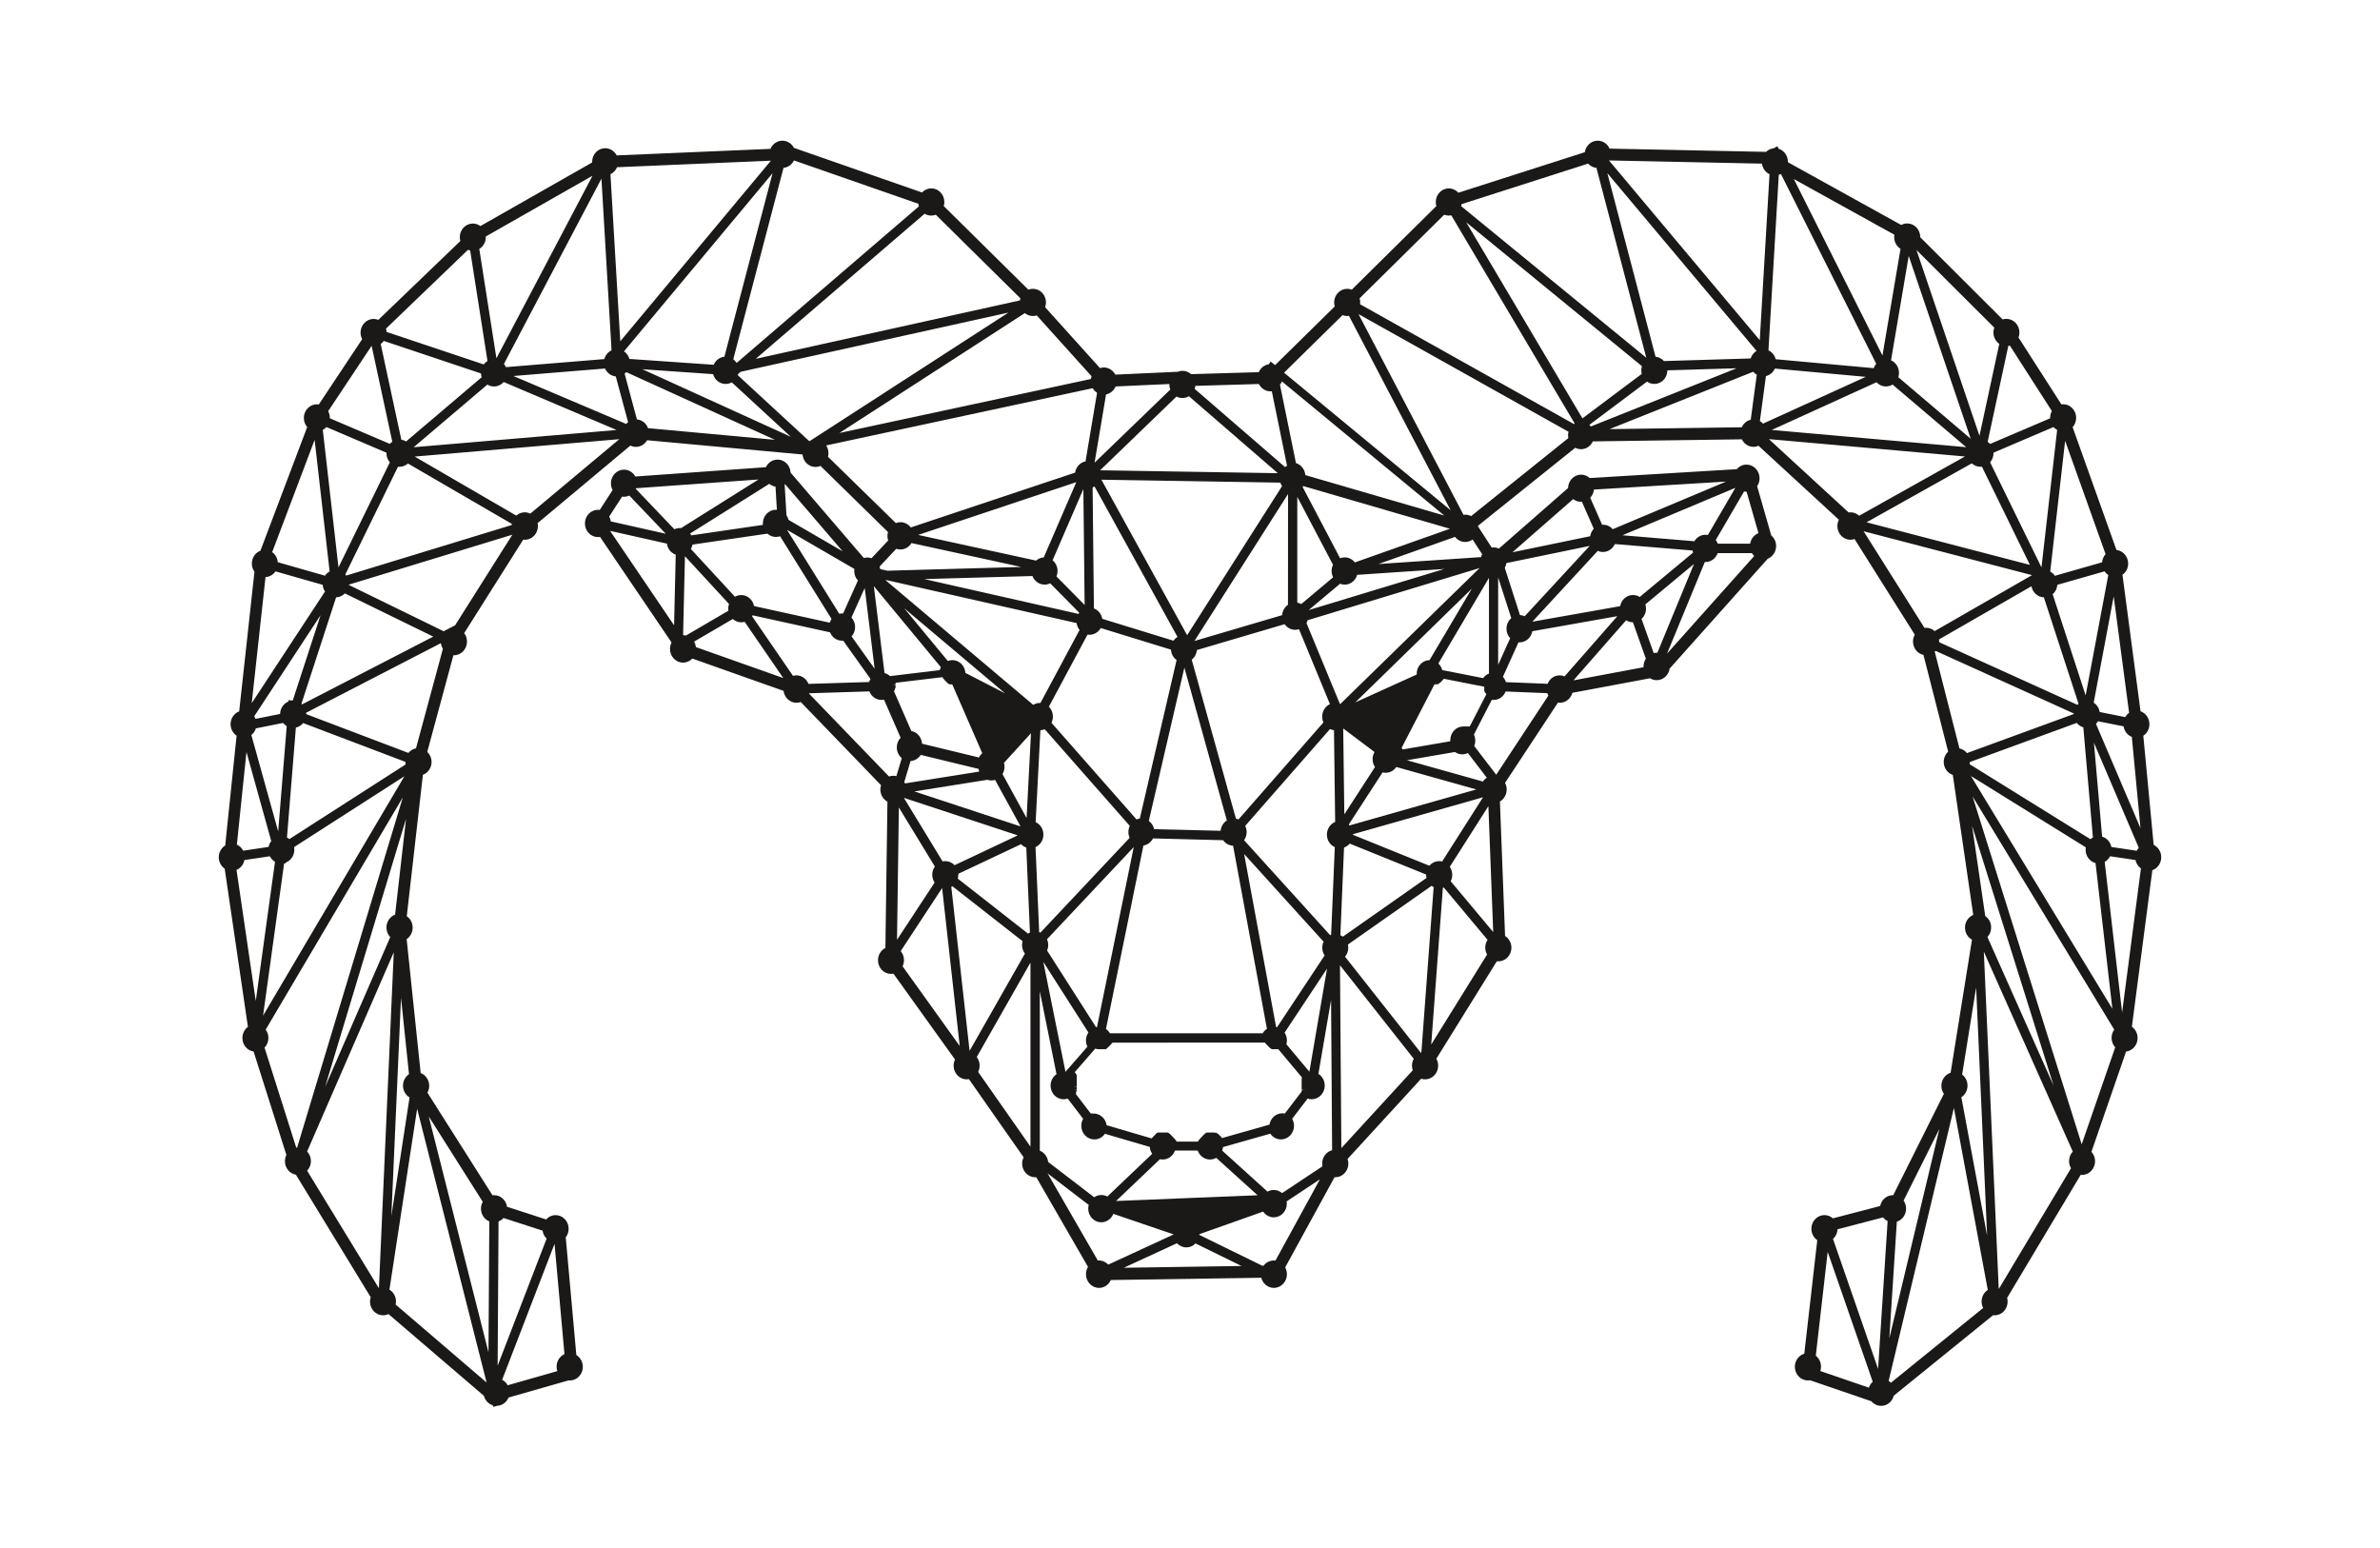 <?xml version="1.0" encoding="iso-8859-1"?>
<!-- Generator: Adobe Illustrator 28.5.0, SVG Export Plug-In . SVG Version: 9.03 Build 54727)  -->
<svg version="1.1" id="svg5" xmlns:svg="http://www.w3.org/2000/svg"
	 xmlns="http://www.w3.org/2000/svg" xmlns:xlink="http://www.w3.org/1999/xlink" x="0px" y="0px" viewBox="0 0 935.435 608.23"
	 style="enable-background:new 0 0 935.435 608.23;" xml:space="preserve">
<path style="fill:#1B1918;" d="M846.483,332.064l-4.075-42.884c1.468-0.967,2.402-2.681,2.402-4.542c0-2.35-1.443-4.37-3.495-5.086
	l-7.101-53.632c1.384-0.985,2.237-2.629,2.237-4.431c0-2.768-2.015-5.052-4.592-5.332l-17.232-48.256
	c0.881-0.985,1.386-2.294,1.386-3.665c0-2.957-2.299-5.362-5.126-5.362c-0.227,0-0.454,0.016-0.678,0.047l-16.851-26.254
	c0.239-0.626,0.362-1.298,0.362-1.983c0-2.956-2.299-5.361-5.126-5.361c-0.5,0-0.998,0.076-1.472,0.223l-32.383-32.302
	c0-0.02,0-0.041,0-0.06c0-2.957-2.299-5.362-5.126-5.362c-0.837,0-1.64,0.206-2.364,0.601l-44.528-24.662c0-0.061,0-0.121,0-0.179
	c0-2.378-1.528-4.465-3.654-5.135l-0.496-0.979l-1.434,0.81c-1.13,0.112-2.183,0.608-3.008,1.414l-61.506-1.28
	c-0.82-1.879-2.613-3.118-4.661-3.118c-2.557,0-4.681,1.968-5.065,4.53l-49.705,15.925c-0.96-1.073-2.32-1.707-3.751-1.707
	c-2.827,0-5.126,2.405-5.126,5.361c0,0.537,0.078,1.073,0.231,1.588L531.3,113.845c-0.569-0.222-1.175-0.338-1.797-0.338
	c-2.827,0-5.126,2.405-5.126,5.361c0,0.535,0.076,1.067,0.225,1.576l-23.387,23.007c-0.086-0.033-0.172-0.064-0.259-0.093
	l-1.508-1.254l-0.769,1.064c-1.727,0.266-3.22,1.452-3.937,3.102l-26.594,0.782c-0.927-0.837-2.118-1.307-3.354-1.307
	c-0.655,0-1.29,0.126-1.882,0.369l-24.555,1.123c-0.883-1.698-2.613-2.813-4.509-2.813c-0.514,0-1.023,0.081-1.51,0.239
	l-21.555-23.917c0.213-0.599,0.324-1.233,0.324-1.877c0-2.956-2.3-5.361-5.127-5.361c-0.62,0-1.227,0.115-1.795,0.338
	l-33.248-32.855c0.152-0.512,0.23-1.049,0.23-1.591c0-2.956-2.3-5.361-5.126-5.361c-1.404,0-2.713,0.587-3.666,1.611l-50.338-17.539
	c-0.885-1.71-2.625-2.818-4.513-2.818c-2.063,0-3.9,1.303-4.701,3.218l-60.446,2.567c-0.88-1.706-2.613-2.826-4.516-2.826
	c-2.827,0-5.127,2.405-5.127,5.362c0,0.08,0.002,0.16,0.006,0.241l-43.918,24.994c-0.862-0.641-1.902-0.995-2.973-0.995
	c-2.827,0-5.127,2.406-5.127,5.362c0,0.52,0.07,1.028,0.209,1.519L148.7,125.714c-0.589-0.24-1.218-0.364-1.862-0.364
	c-2.827,0-5.127,2.405-5.127,5.362c0,0.909,0.223,1.803,0.641,2.593l-17.043,25.649c-0.25-0.039-0.505-0.059-0.763-0.059
	c-2.827,0-5.127,2.406-5.127,5.362c0,1.331,0.481,2.613,1.32,3.59l-18.381,48.599c-1.993,0.758-3.373,2.762-3.373,5.038
	c0,1.176,0.362,2.3,1.03,3.225l-6.008,54.882c-1.986,0.754-3.382,2.755-3.382,5.041c0,1.839,0.918,3.541,2.364,4.515L88.518,332.3
	c-1.544,0.951-2.535,2.714-2.535,4.626c0,1.827,0.896,3.519,2.331,4.497l9.13,62.16c-1.346,0.99-2.174,2.617-2.174,4.385
	c0,2.7,1.918,4.941,4.404,5.309l12.886,40.65c-0.376,0.761-0.573,1.601-0.573,2.463c0,2.672,1.873,4.894,4.314,5.298l29.402,48.152
	c-0.184,0.56-0.28,1.151-0.28,1.744c0,2.956,2.3,5.36,5.126,5.36c0.747,0,1.467-0.164,2.131-0.482l37.511,32.132
	c0.468,1.794,1.779,3.186,3.467,3.711l0.26,0.632l1.44-0.412c1.999-0.082,3.748-1.366,4.515-3.257l23.574-6.728
	c0.195,0.026,0.366,0.026,0.499,0.026c2.827,0,5.127-2.405,5.127-5.36c0-1.921-0.996-3.685-2.55-4.634l-4.165-46.257
	c0.741-0.95,1.143-2.127,1.143-3.376c0-2.957-2.3-5.361-5.127-5.361c-1.423,0-2.777,0.629-3.738,1.693l-15.35-4.979
	c-0.376-2.571-2.505-4.548-5.067-4.548c-0.22,0-0.436,0.014-0.65,0.041l-25.571-40.334c0.453-0.814,0.695-1.742,0.695-2.696
	c0-2.273-1.385-4.271-3.358-5.032l-5.504-52.617c1.443-0.974,2.359-2.675,2.359-4.513c0-1.85-0.882-3.516-2.315-4.489l6.342-55.583
	c1.999-0.747,3.404-2.751,3.404-5.049c0-1.52-0.628-2.964-1.685-3.972l10.266-37.969c0.074,0.003,0.149,0.005,0.224,0.005
	c2.826,0,5.126-2.406,5.126-5.363c0-1.232-0.395-2.397-1.109-3.335l23.206-36.733c0.213,0.028,0.428,0.042,0.643,0.042
	c2.826,0,5.126-2.407,5.126-5.365c0-0.392-0.041-0.781-0.123-1.163l36.462-30.492c0.678,0.336,1.42,0.511,2.189,0.511
	c1.831,0,3.491-1.015,4.401-2.61l61.086,5.608c0.226,2.739,2.43,4.896,5.106,4.896c0.676,0,1.335-0.137,1.95-0.402l26.531,25.98
	c-0.146,0.506-0.222,1.033-0.222,1.559c0,0.607,0.098,1.206,0.286,1.77l-6.547,6.953c-0.517-0.179-1.064-0.272-1.617-0.272
	c-0.472,0-0.939,0.068-1.389,0.2l-28.793-33.562c-0.12-2.845-2.372-5.122-5.122-5.122c-1.971,0-3.746,1.188-4.596,2.984
	l-51.326,3.662c-0.897-1.65-2.579-2.699-4.452-2.699c-2.826,0-5.126,2.406-5.126,5.362c0,0.936,0.234,1.85,0.67,2.652l-5.064,7.824
	c-0.232-0.033-0.464-0.051-0.698-0.051c-2.826,0-5.126,2.406-5.126,5.362c0,2.956,2.3,5.361,5.126,5.361
	c0.27,0,0.54-0.023,0.811-0.07l28.119,41.489c-0.402,0.778-0.617,1.656-0.617,2.551c0,2.956,2.3,5.361,5.126,5.361
	c1.394,0,2.697-0.581,3.649-1.592l35.86,12.698c0.322,2.635,2.479,4.679,5.086,4.679c0.573,0,1.14-0.101,1.678-0.297l31.546,32.694
	c-0.175,0.549-0.265,1.127-0.265,1.707c0,2.034,1.102,3.864,2.777,4.767L348,372.572c-1.755,0.874-2.911,2.732-2.911,4.837
	c0,2.957,2.299,5.361,5.126,5.361c0.32,0,0.637-0.03,0.946-0.091l24.204,33.745c-0.364,0.745-0.554,1.571-0.554,2.43
	c0,2.956,2.3,5.36,5.127,5.36c0.301,0,0.598-0.026,0.889-0.079l21.502,30.721c-0.378,0.761-0.581,1.612-0.581,2.477
	c0,2.957,2.3,5.362,5.127,5.362c0.143,0,0.285-0.006,0.427-0.018l20.332,35.247c-0.525,0.856-0.807,1.853-0.807,2.887
	c0,2.958,2.3,5.364,5.127,5.364c2.032,0,3.819-1.229,4.647-3.092l59.133-0.89c0.584,2.289,2.586,3.982,4.954,3.982
	c2.826,0,5.125-2.407,5.125-5.364c0-0.945-0.24-1.87-0.686-2.68l19.398-35.445c0.101,0.008,0.205,0.011,0.311,0.011
	c2.826,0,5.125-2.405,5.125-5.361c0-0.627-0.105-1.249-0.31-1.836l28.927-31.537c0.501,0.166,1.025,0.252,1.553,0.252
	c2.826,0,5.125-2.405,5.125-5.361c0-0.972-0.251-1.916-0.72-2.741l23.788-38.313c0.198,0.024,0.398,0.035,0.6,0.035
	c2.827,0,5.127-2.405,5.127-5.36c0-1.899-0.975-3.648-2.497-4.603l-2.023-52.858c1.608-0.928,2.662-2.73,2.662-4.7
	c0-0.918-0.226-1.819-0.651-2.614l20.789-31.547c0.244,0.037,0.492,0.056,0.742,0.056c2.321,0,4.32-1.649,4.934-3.909l30.53-5.724
	c0.788,0.494,1.682,0.751,2.62,0.751c2.541,0,4.679-1.952,5.065-4.53l38.553-43.18c1.966-0.783,3.306-2.786,3.306-5.012
	c0-1.634-0.703-3.158-1.905-4.172l-5.555-19.343c0.622-0.904,0.959-1.989,0.959-3.127c0-2.956-2.299-5.361-5.126-5.361
	c-1.477,0-2.863,0.661-3.83,1.796l-57.804,3.484c-0.929-0.854-2.128-1.334-3.385-1.334c-2.794,0-5.071,2.35-5.123,5.26
	l-27.191,23.811c-0.65-0.303-1.355-0.459-2.082-0.459c-0.246,0-0.489,0.017-0.726,0.052l-5.345-8.258
	c-0.014-0.106-0.031-0.21-0.051-0.313l38.206-30.654c0.705,0.365,1.487,0.559,2.279,0.559c2.02,0,3.804-1.218,4.635-3.066
	l58.585-0.817c0.855,1.785,2.617,2.96,4.585,2.96c0.683,0,1.348-0.14,1.968-0.411l31.58,29.051
	c-0.386,0.764-0.591,1.621-0.591,2.503c0,2.958,2.299,5.364,5.126,5.364c0.555,0,1.099-0.094,1.617-0.273l23.68,37.587
	c-0.457,0.815-0.701,1.749-0.701,2.71c0,2.578,1.747,4.737,4.112,5.249l9.708,38.027c-1.092,1.007-1.74,2.473-1.74,4.025
	c0,2.391,1.472,4.421,3.564,5.111l8.031,55.022c-1.915,0.788-3.237,2.731-3.237,4.989c0,2.034,1.082,3.84,2.742,4.75l-8.394,52.283
	c-2.107,0.675-3.636,2.744-3.636,5.129c0,1.142,0.351,2.249,0.985,3.161l-19.895,39.831c-0.037-0.002-0.075-0.002-0.114-0.002
	c-2.474,0-4.544,1.831-5.022,4.259l-18.588,4.855c-0.921-0.822-2.094-1.281-3.326-1.281c-2.826,0-5.125,2.405-5.125,5.361
	c0,1.849,0.881,3.515,2.313,4.488l-5.107,44.625c-2.153,0.643-3.71,2.713-3.71,5.154c0,2.957,2.299,5.361,5.126,5.361
	c0.29,0,0.577-0.025,0.856-0.075l24.101,8.258c0.966,1.137,2.369,1.804,3.837,1.804c2.366,0,4.372-1.648,4.956-3.991l39.035-31.635
	c0.186,0.025,0.385,0.043,0.593,0.043c2.827,0,5.126-2.405,5.126-5.36c0-0.518-0.066-1.02-0.199-1.498l28.93-48.36
	c0.17,0.018,0.341,0.026,0.513,0.026c2.827,0,5.126-2.407,5.126-5.364c0-1.394-0.518-2.719-1.422-3.708l13.606-39.397
	c2.549-0.307,4.534-2.579,4.534-5.326c0-1.805-0.855-3.451-2.246-4.436l8.044-61.523c2.049-0.718,3.49-2.737,3.49-5.082
	C849.457,334.803,848.273,332.923,846.483,332.064z M734.551,545.393l-19.094-6.543c0.18-0.554,0.274-1.137,0.274-1.725
	c0-1.721-0.766-3.291-2.049-4.291l4.673-40.816l17.702,51.029C735.364,543.671,734.846,544.477,734.551,545.393z M738.165,538.018
	l-17.721-51.083c1.058-0.945,1.709-2.309,1.782-3.793l17.884-4.672c0.491,0.616,1.104,1.105,1.799,1.437L738.165,538.018z
	 M213.25,483.679c0.178,1.206,0.743,2.311,1.593,3.132l-19.253,49.954l0.357-56.706c0.738-0.289,1.409-0.755,1.951-1.357
	L213.25,483.679z M218.765,537.136c0,0.599,0.096,1.19,0.281,1.748l-19.502,5.566c-0.508-0.929-1.27-1.673-2.184-2.14l20.595-53.439
	l3.902,43.339C220.01,533.035,218.765,534.94,218.765,537.136z M192.318,480.037l-0.324,51.456l-23.481-92.698l21.224,33.543
	c-0.453,0.815-0.696,1.743-0.696,2.697C189.041,477.284,190.387,479.254,192.318,480.037z M592.109,247.109
	c0,1.412,0.525,2.741,1.443,3.73l-4.715,10.444v-34.354l5.153,16.027C592.808,243.959,592.109,245.466,592.109,247.109z
	 M649.972,256.681l-4.784-13.426c1.103-1.005,1.756-2.471,1.756-4.041c0-0.57-0.086-1.132-0.251-1.666l19.112-15.889l-14.4,34.899
	c-0.099-0.006-0.199-0.01-0.297-0.01C650.723,256.547,650.343,256.592,649.972,256.681z M645.991,262.235l-27.558,5.167
	l20.703-23.615c0.791,0.508,1.711,0.787,2.661,0.791l5.091,14.29c-0.588,0.889-0.905,1.944-0.905,3.045
	C645.982,262.02,645.985,262.128,645.991,262.235z M608.277,268.755l-16.383-0.66c-0.239-0.782-0.646-1.491-1.194-2.08l6.121-13.56
	c0.136,0.01,0.272,0.016,0.411,0.016c2.506,0,4.598-1.891,5.04-4.38l33.41-5.914l-20.734,23.647
	c-0.606-0.257-1.256-0.389-1.928-0.389C610.892,265.434,609.048,266.775,608.277,268.755z M636.784,238.235l-34.519,6.113
	l25.724-27.845c0.641,0.293,1.333,0.445,2.049,0.445c2.029,0,3.836-1.258,4.658-3.122l30.548,2.544
	c0.042,0.283,0.105,0.56,0.189,0.831l-20.957,17.424c-0.79-0.501-1.699-0.77-2.652-0.77
	C639.317,233.855,637.226,235.746,636.784,238.235z M592.071,221.312l32.74-6.758l-25.535,27.639
	c-0.583-0.267-1.212-0.418-1.86-0.442l-5.976-18.586C591.757,222.594,591.971,221.964,592.071,221.312z M670.065,220.891
	c0.08,0.004,0.159,0.007,0.239,0.007c2.185,0,4.086-1.445,4.813-3.513h13.437c0.253,0.423,0.561,0.809,0.914,1.142l-34.259,38.37
	L670.065,220.891z M687.876,213.689h-12.727c-0.183-0.525-0.446-1.017-0.777-1.459l11.106-19.054
	c0.313,0.062,0.633,0.094,0.957,0.094c0.016,0,0.031,0,0.048,0l4.669,16.259C689.455,210.196,688.176,211.784,687.876,213.689z
	 M671.26,210.268c-0.313-0.062-0.631-0.094-0.954-0.094c-1.799,0-3.446,0.992-4.366,2.551l-28.242-2.352l44.365-18.641
	L671.26,210.268z M678.387,189.282l-44.527,18.71c-0.96-1.112-2.334-1.769-3.807-1.769c-0.12,0-0.241,0.005-0.361,0.013
	l-4.661-10.61c0.817-0.862,1.333-1.992,1.452-3.215L678.387,189.282z M624.999,210.749l-30.55,6.305l23.868-20.9
	c0.875,0.69,1.943,1.068,3.078,1.068c0.12,0,0.241-0.005,0.361-0.013l4.66,10.611C625.661,208.614,625.166,209.635,624.999,210.749z
	 M591.772,271.778l16.385,0.661c0.103,0.334,0.238,0.657,0.402,0.963l-20.481,31.081l-8.642-11.266c0.269-0.659,0.41-1.371,0.41-2.1
	c0-0.853-0.186-1.673-0.545-2.413l7.041-13.65c0.225,0.031,0.455,0.048,0.687,0.048C589.159,275.1,591.003,273.76,591.772,271.778z
	 M584.482,375.164l-21.953,35.355l4.575-61.562c0.127-0.038,0.252-0.082,0.375-0.131l17.192,20.547
	c-0.586,0.886-0.909,1.948-0.909,3.05C583.761,373.395,584.012,374.339,584.482,375.164z M555.279,420.631l-28.075,30.61
	l-0.538-71.859l28.988,36.737c-0.447,0.808-0.685,1.728-0.685,2.678C554.969,419.422,555.074,420.043,555.279,420.631z
	 M383.901,415.446l21.115-37.124v72.344l-20.573-29.391c0.378-0.761,0.581-1.613,0.581-2.478
	C385.023,417.561,384.623,416.387,383.901,415.446z M354.017,373.802l16.273-24.77l6.92,62.065l-22.463-31.317
	c0.364-0.745,0.554-1.571,0.554-2.429C355.301,376.028,354.835,374.77,354.017,373.802z M367.335,346.874l-14.768,22.475
	l0.72-51.997l14.15,23.231c-0.661,0.92-1.027,2.047-1.027,3.221C366.411,344.909,366.739,345.981,367.335,346.874z M273.513,254.324
	c-0.093-0.768-0.339-1.494-0.723-2.14l15.224-8.895c0.92,0.822,2.102,1.291,3.335,1.291c0.45,0,0.9-0.064,1.338-0.189l15.164,22.092
	L273.513,254.324z M245.206,195.245c0.737,0,1.463-0.167,2.126-0.482l14.336,15.014l-21.601-4.854
	c-0.091-0.671-0.302-1.317-0.621-1.904l5.064-7.824C244.741,195.228,244.974,195.245,245.206,195.245z M249.963,191.89l48.151-3.435
	l-30.433,19.104c-0.178-0.014-0.343-0.014-0.492-0.014c-0.736,0-1.463,0.167-2.125,0.482l-15.193-15.912
	C249.903,192.041,249.934,191.965,249.963,191.89z M339.868,231.105l3.902,31.734l-9.069-12.714
	c0.879-0.983,1.393-2.297,1.393-3.672c0-1.417-0.527-2.748-1.448-3.737L339.868,231.105z M459.975,153.115l-29.764,28.737
	l4.51-26.822c1.661-0.335,3.07-1.519,3.743-3.138l21.133-0.966c-0.001,0.052-0.002,0.103-0.002,0.156
	C459.594,151.788,459.724,152.476,459.975,153.115z M504.685,146.474l22.993-22.617c0.575,0.224,1.183,0.341,1.802,0.341
	c0.242,0,0.482-0.017,0.718-0.052l39.957,76.402L504.685,146.474z M616.409,172.194l-38.2,30.65
	c-0.706-0.368-1.491-0.563-2.288-0.563c-0.242,0-0.482,0.017-0.717,0.051l-41.253-78.882l82.548,46.245
	c-0.124,0.467-0.187,0.952-0.187,1.439C616.312,171.496,616.344,171.85,616.409,172.194z M540.425,301.474l-12.053,18.583
	l-0.437-33.754l12.31,9.264c-0.493,0.836-0.761,1.808-0.761,2.813C539.483,299.495,539.817,300.576,540.425,301.474z
	 M563.804,268.965h0.915l0.139-0.07h0.405l0.123-0.132l0.072-0.008l0.184-0.195c0.14-0.08,0.273-0.162,0.398-0.25l0.111-0.079
	l0.977-1.034l0.067-0.085l0.314-0.334l15.852,3.118l0.002,1.169l0.066,0.613l0.066,0.069v0.064l0.066,0.07v0.062l0.066,0.072v0.075
	l0.133,0.14v0.072l0.468,0.495l-6.584,12.766l-0.135-0.049h-2.363c-2.827,0-5.127,2.406-5.127,5.432l0.001,0.399l-18.687,3.203
	c-0.132-0.218-0.278-0.424-0.435-0.616L563.804,268.965z M580.246,310.27l-49.799,14.142c-0.105-0.121-0.217-0.238-0.332-0.348
	l13.293-20.496c0.391,0.098,0.796,0.149,1.202,0.149c1.704,0,3.249-0.861,4.193-2.269L580.246,310.27z M530.501,331.565
	l30.04,12.156c-0.001,0.029-0.001,0.058-0.001,0.088c0,0.422,0.048,0.844,0.139,1.252l-32.888,23.074
	c-0.303-0.227-0.628-0.42-0.973-0.576l1.44-34.443C529.127,332.817,529.899,332.283,530.501,331.565z M582.84,307.166l-29.848-8.374
	l18.852-3.233c0.844,0.598,1.844,0.921,2.876,0.921c0.775,0,1.53-0.181,2.213-0.523l7.446,9.71
	C583.775,306.048,583.251,306.557,582.84,307.166z M511.599,428.076l1.353-0.019l0,0l-1.353,0.138l0.001,0.436l0.292-0.004
	l-0.079,0.104l-0.213,0.021v0.257l-6.536,8.546h-0.266v0.348l-0.076,0.1l-0.038-0.45h-0.677c-2.533,0-4.643,1.931-5.054,4.46
	l-18.659,5.285c-0.109-0.16-0.227-0.317-0.357-0.47c-0.051-0.062-0.098-0.119-0.181-0.207l-0.181-0.179
	c-0.096-0.094-0.192-0.181-0.293-0.263l-0.319-0.339c0,0-0.217-0.134-0.257-0.156l-0.402-0.358h-0.054l-0.076-0.069h-0.261
	l-0.153-0.071h-0.237l-0.203-0.069h-3.055l-0.078,0.071h-0.063l-0.079,0.069h-0.089l-0.488,0.435l-0.564,0.537l-1.1,1.158
	l-0.64,0.755l-0.29,0.453v0.089h-8.449v-0.008l-0.067-0.084v-0.081l-0.066-0.084v-0.118l-0.839-0.966l-1.174-1.233l-0.543-0.51
	l-0.463-0.343h-0.068l-0.042-0.031l-0.12-0.109l-4.1,0.001l-0.141,0.15l-0.076,0.001l-0.115,0.126l-0.055,0.007l-1.929,2.021
	l-17.687-5.183c-0.355-2.598-2.5-4.6-5.14-4.6l-1.088,0.002l-5.791-7.573l0.004-0.685l0.061-0.077l0.003-0.223l0.078-0.168v-0.067
	l0.139-0.211v-0.47h-1.353l1.354-0.124l0.002-0.852h-1.353l0,0l1.354-0.12v-4.051l-0.066-0.611v-0.071l-0.19-0.199l-0.008-0.076
	l-0.083-0.088l-0.309-0.415l-0.143-0.155l8.107-9.301l0.09,0.045l0.361,0.144h0.338l0.182,0.069h3.132l0.079-0.07h0.075l0.584-0.516
	l0.479-0.457l1.17-1.233l0.255-0.295l59.869-0.013l0.307,0.353l1.108,1.165l0.552,0.52l0.157,0.138l0.461,0.338h0.119l0.11,0.07
	l2.481-0.001l9.311,11.127l-0.007,0.016v0.034l-0.066,0.158v0.043c-0.066,0.227-0.066,0.417-0.066,0.507L511.599,428.076z
	 M520.622,375.528l-18.687,28.201c-0.124-0.033-0.249-0.06-0.376-0.083l-12.566-67.995l31.236,34.466
	c-0.338,0.727-0.519,1.534-0.519,2.355C519.709,373.571,520.034,374.639,520.622,375.528z M453.168,329.52l27.572,0.706
	c0.918,1.295,2.346,2.094,3.91,2.159l13.303,71.977c-0.673,0.433-1.234,1.029-1.654,1.735h-59.723l-0.323,0.022
	c-0.399-0.67-0.927-1.254-1.565-1.686l14.721-72.106C451.014,332.065,452.415,331.013,453.168,329.52z M465.508,262.397
	l16.694,60.055c-1.367,0.867-2.295,2.378-2.454,4.071l-26.122-0.626c-0.283-1.324-1.033-2.477-2.105-3.238L465.508,262.397z
	 M431.171,403.623c-0.13,0.02-0.259,0.047-0.387,0.077l-19.231-30.104c0.291-0.682,0.442-1.423,0.442-2.183
	c0-0.791-0.163-1.559-0.478-2.263l34.083-36.207L431.171,403.623z M523.969,226.896l-12.519,10.515
	c-0.489-0.27-1.016-0.455-1.565-0.549V195.29l14.043,26.684c-0.362,0.747-0.55,1.57-0.55,2.418
	C523.378,225.276,523.583,226.132,523.969,226.896z M528.529,219.058c-0.624,0-1.24,0.119-1.816,0.348l-14.724-28.008
	c0.094-0.115,0.183-0.233,0.267-0.355l57.623,16.771l-37.369,13.232C531.552,219.81,530.089,219.058,528.529,219.058z
	 M514.353,239.788l12.338-10.363c0.578,0.23,1.194,0.349,1.821,0.349c2.31,0,4.286-1.613,4.916-3.843l34.207-2.308L514.353,239.788z
	 M522.719,276.743c-1.802,0.838-3.048,2.73-3.048,4.901c0,0.807,0.166,1.583,0.487,2.29l-33.388,38.135
	c-0.324-0.139-0.66-0.243-1.005-0.308l-17.365-62.473c1.149-0.904,1.892-2.284,2.024-3.803l34.487-10.163
	c0.949,1.375,2.478,2.215,4.154,2.215c0.516,0,1.02-0.079,1.5-0.231L522.719,276.743z M461.223,251.818l-27.989-8.607
	c-0.321-1.881-1.581-3.437-3.282-4.087l-0.515-47.531c0.264-0.109,0.52-0.241,0.765-0.393l32.612,59.145
	C462.192,250.711,461.65,251.212,461.223,251.818z M432.635,246.837l27.598,8.486c0.101,1.671,0.926,3.16,2.221,4.079
	l-14.463,62.309c-0.445,0.058-0.877,0.177-1.291,0.351l-33.435-37.995c0.371-0.756,0.57-1.599,0.57-2.456
	c0-1.479-0.585-2.873-1.58-3.871l15.186-28.321c0.256,0.041,0.515,0.062,0.774,0.062
	C430.062,249.482,431.731,248.443,432.635,246.837z M413.711,220.203l12.098-27.972l0.493,45.529l-11.063-11.193
	c0.282-0.673,0.428-1.399,0.428-2.146C415.666,222.746,414.927,221.202,413.711,220.203z M410.24,219.069
	c-1.116,0.068-2.171,0.513-3.015,1.261l-46.349-10.089l62.15-20.737L410.24,219.069z M405.79,226.396
	c0.764,1.991,2.642,3.381,4.762,3.381c0.77,0,1.525-0.18,2.207-0.52l11.427,11.561c-0.113,0.149-0.219,0.304-0.316,0.464
	l-60.563-13.689L405.79,226.396z M348.467,228.01l74.692,16.882c0.133,1.006,0.532,1.939,1.153,2.708l-15.38,28.684
	c-0.066-0.003-0.134-0.006-0.202-0.006c-0.938,0-1.837,0.261-2.621,0.75l-58.064-49.007L348.467,228.01z M427.792,405.802
	c-0.622,0.905-0.967,2.001-0.967,3.134c0,0.856,0.197,1.697,0.564,2.447l-8.609,9.875l-8.717-43.209L427.792,405.802z
	 M455.903,455.607c0.353,0.079,0.716,0.119,1.085,0.119c2.185,0,4.086-1.446,4.813-3.515h8.951c0.724,2.069,2.625,3.515,4.814,3.515
	c0.871,0,1.716-0.228,2.464-0.659l16.253,14.707l-55.629,2.251L455.903,455.607z M514.636,421.213l-9.034-10.797
	c0.134-0.483,0.209-0.981,0.209-1.496c0-1.097-0.325-2.164-0.914-3.054l16.681-25.17L514.636,421.213z M526.619,276.628
	l-13.116-31.764c0.193-0.348,0.348-0.719,0.461-1.104l67.582-20.502L526.792,276.7C526.735,276.675,526.678,276.651,526.619,276.628
	z M503.862,149.926l63.81,52.7l-54.628-15.899c-0.17-2.227-1.667-4.108-3.68-4.724l-6.289-30.804
	C503.397,150.813,503.66,150.385,503.862,149.926z M506.225,237.696c-1.327,0.903-2.185,2.405-2.308,4.079l-34.395,10.135
	c-0.008-0.01-0.015-0.021-0.021-0.032l36.747-57.707L506.225,237.696z M466.594,249.646L432.9,188.537l70.327,1.149
	c0.162,0.487,0.391,0.946,0.681,1.365L466.594,249.646z M353.892,215.961c1.802,0,3.432-0.977,4.353-2.524l43.131,9.389
	l-52.603,1.48l-2.808-0.635c-0.047-0.35-0.126-0.695-0.237-1.028l6.546-6.955C352.792,215.868,353.338,215.961,353.892,215.961z
	 M395.085,272.534l-15.648-8.073c-0.17-2.796-2.399-5.017-5.115-5.017c-0.616,0-1.218,0.115-1.786,0.335l-17.194-20.771
	L395.085,272.534z M350.63,269.393L350.63,269.393l1.354-0.121v-0.913l18.448-2.218l0.052,0.098l0.125,0.219l0.113,0.173l0.15,0.216
	l0.447,0.482l0.298,0.314l0.142,0.129l0.653,0.684l0.466,0.375h0.062l0.088,0.07h0.116l0.101,0.071h1.028l11.802,27.078
	c-0.008,0.007-0.141,0.124-0.141,0.124s-0.309,0.303-0.378,0.377c-0.142,0.152-0.268,0.312-0.37,0.452l-0.066,0.084l-0.288,0.438
	v0.088l-0.051,0.105l-22.391-5.427c-0.067-1.309-0.581-2.532-1.465-3.472c-0.753-0.8-1.702-1.321-2.74-1.515l-6.843-15.687
	c0.024-0.034,0.377-0.564,0.377-0.564v-0.241l0.133-0.257v-0.081l0.133-0.22l0.001-0.859h-1.355V269.393z M357.889,299.105
	c1.636-0.098,3.116-1.011,3.996-2.413l22.737,5.511c0.053,0.361,0.14,0.713,0.261,1.051l-29.181,4.648
	c-0.087-0.184-0.183-0.364-0.29-0.538L357.889,299.105z M400.908,324.737l-41.515-13.687l28.697-4.573
	c0.509,0.175,1.041,0.262,1.589,0.262c0.486,0,0.966-0.073,1.43-0.215l9.904,18.076
	C400.977,324.646,400.942,324.691,400.908,324.737z M399.849,328.272c0.002,0.042,0.004,0.083,0.007,0.125l-24.668,11.647
	c-0.954-1.007-2.268-1.598-3.649-1.598c-0.353,0-0.709,0.039-1.058,0.116l-15.221-24.991L399.849,328.272z M404.056,366.931
	l-27.606-21.608c0.138-0.493,0.21-1.003,0.21-1.515c0-0.127-0.004-0.252-0.012-0.377l24.675-11.648
	c0.574,0.608,1.276,1.064,2.051,1.332l1.429,33.399C404.544,366.632,404.294,366.773,404.056,366.931z M403.49,321.512
	l-9.466-17.276c0.514-0.848,0.789-1.835,0.789-2.86c0-0.519-0.074-1.038-0.215-1.536l10.615-11.658L403.49,321.512z
	 M522.794,367.543l-33.819-37.316c0.65-0.912,1.007-2.024,1.007-3.197c0-0.851-0.195-1.687-0.56-2.437l33.311-38.045
	c0.497,0.228,1.029,0.373,1.573,0.428l0.465,36.055c-1.912,0.793-3.243,2.757-3.243,4.987c0,2.192,1.25,4.103,3.1,4.929
	l-1.44,34.441C523.055,367.434,522.923,367.487,522.794,367.543z M561.809,340.265l-30.04-12.156
	c0.001-0.029,0.001-0.189-0.001-0.24l51.071-14.504c0.007,0.01,0.014,0.02,0.02,0.031l-16.041,25.191
	c-0.378-0.092-0.77-0.138-1.162-0.138C564.16,338.448,562.77,339.122,561.809,340.265z M582.942,266.521l-15.678-3.084l-0.395-0.059
	c-0.268-1.004-0.796-1.916-1.545-2.604l19.894-33.655v37.605C584.309,265.082,583.525,265.706,582.942,266.521z M561.871,259.448
	c-2.792,0.042-5.049,2.431-5.049,5.36c0,0.099,0.003,0.199,0.008,0.298l-24.13,10.935l45.773-44.676L561.871,259.448z
	 M582.108,218.955l-40.335,2.721l30.111-10.662c0.961,1.24,2.427,1.994,3.99,1.994c1.064,0,2.081-0.342,2.926-0.958l3.751,5.796
	C582.366,218.194,582.218,218.567,582.108,218.955z M505.069,183.569l-35.504-30.724c0.128-0.384,0.214-0.783,0.256-1.189
	l24.973-0.734c0.868,1.741,2.615,2.886,4.548,2.886c0.179,0,0.355-0.01,0.53-0.028l5.985,29.299
	C505.579,183.217,505.317,183.382,505.069,183.569z M432.41,184.835c-0.001-0.004-0.003-0.008-0.004-0.011l29.999-28.96
	c0.713,0.378,1.507,0.579,2.317,0.579c0.914,0,1.792-0.25,2.564-0.718l34.955,30.249L432.41,184.835z M426.658,181.324
	c-2.111,0.42-3.767,2.201-4.102,4.433l-64.579,21.549c-0.958-1.286-2.446-2.069-4.046-2.069c-0.631,0-1.248,0.119-1.824,0.349
	l-26.67-26.065c0.119-0.457,0.179-0.932,0.179-1.419c0-1.104-0.327-2.154-0.901-3.028l104.739-22.496
	c0.434,0.729,1.031,1.341,1.737,1.781L426.658,181.324z M428.751,148.954l-98.818,21.223l72.861-47.114
	c0.891,0.733,1.995,1.138,3.163,1.138c0.514,0,1.023-0.081,1.511-0.239l21.551,23.912
	C428.895,148.224,428.806,148.585,428.751,148.954z M369.809,262.224c-0.193,0.366-0.343,0.754-0.449,1.153l-18.892,2.27
	l-0.614,0.11c-0.631-0.596-1.383-1.021-2.205-1.228l-4.198-34.147L369.809,262.224z M337.197,228.155l-5.826,12.955
	c-0.134-0.01-0.269-0.016-0.405-0.016c-0.373,0-0.745,0.042-1.106,0.125l-20.459-32.874c0.009-0.016,0.017-0.032,0.026-0.048
	l26.379,15.309c-0.039,0.267-0.059,0.538-0.059,0.812C335.75,225.835,336.278,227.166,337.197,228.155z M326.131,244.736
	l-29.763-6.543c-0.464-2.459-2.543-4.32-5.029-4.32c-0.879,0-1.725,0.23-2.474,0.662l-17.326-18.781
	c0.308-0.522,0.531-1.101,0.656-1.714l29.422-4.306c0.923,0.833,2.106,1.297,3.344,1.297c0.566,0,1.117-0.095,1.638-0.277
	l20.247,32.534C326.541,243.726,326.3,244.212,326.131,244.736z M308.564,190.298l22.623,26.37l-21.262-12.339
	c-0.159-0.653-0.433-1.264-0.811-1.806l-0.714-12.107C308.455,190.378,308.51,190.339,308.564,190.298z M304.961,200.343
	c-2.827,0-5.127,2.405-5.127,5.361c0,0.199,0.01,0.394,0.03,0.588l-28.158,4.121c-0.131-0.254-0.281-0.497-0.449-0.727
	l31.113-19.531c0.701,0.592,1.537,0.977,2.436,1.117l0.536,9.084C305.216,200.348,305.089,200.343,304.961,200.343z
	 M262.113,213.656c0.273,2.035,1.642,3.717,3.476,4.346l-0.651,27.756l-25.158-37.119L262.113,213.656z M269.211,218.61
	l17.314,18.769c-0.203,0.586-0.309,1.208-0.309,1.836c0,0.28,0.02,0.557,0.06,0.829l-16.67,9.742
	c-0.365-0.09-0.74-0.137-1.122-0.141L269.211,218.61z M295.599,242.199c0.075-0.117,0.146-0.239,0.213-0.362l30.424,6.686
	c0.783,1.975,2.624,3.291,4.733,3.291c0.145,0,0.29-0.007,0.435-0.02l10.735,15.05c-0.231,0.377-0.416,0.781-0.552,1.204
	l-23.818,0.746c-0.769-1.982-2.645-3.364-4.756-3.364c-0.45,0-0.9,0.064-1.338,0.189L295.599,242.199z M317.881,272.482
	l23.823-0.747c0.768,1.982,2.643,3.364,4.756,3.364c0.336,0,0.67-0.034,0.995-0.1l6.525,14.956
	c-0.955,0.994-1.503,2.347-1.503,3.796c0,1.661,0.744,3.214,1.961,4.217l-2.122,7.073c-0.394-0.099-0.801-0.15-1.213-0.15
	c-0.576,0-1.143,0.1-1.679,0.296l-31.546-32.695C317.879,272.488,317.88,272.485,317.881,272.482z M374.317,348.311l27.598,21.602
	c-0.138,0.489-0.208,1.001-0.208,1.52c0,1.236,0.4,2.408,1.122,3.35l-21.747,38.237l-7.185-64.454
	C374.04,348.488,374.18,348.403,374.317,348.311z M410.103,328.019c0-2.162-1.231-4.063-3.052-4.904l1.868-36.116
	c0.59-0.027,1.165-0.158,1.704-0.389l33.437,37.998c-0.362,0.748-0.555,1.578-0.555,2.423c0,0.792,0.163,1.56,0.479,2.265
	l-35.06,37.244c-0.159-0.074-0.323-0.139-0.489-0.196l-1.429-33.399C408.854,332.116,410.103,330.206,410.103,328.019z
	 M408.691,389.632l6.566,32.552c-1.433,0.974-2.337,2.658-2.337,4.5c0,2.957,2.3,5.361,5.127,5.361c0.545,0,1.084-0.091,1.596-0.266
	l6.076,7.942c-0.473,0.826-0.725,1.77-0.725,2.748c0,2.957,2.3,5.361,5.127,5.361c1.682,0,3.214-0.842,4.16-2.22l17.639,5.169
	c0.072,0.986,0.398,1.917,0.939,2.705l-17.63,16.782c-0.72-0.389-1.524-0.595-2.347-0.595c-1.01,0-1.991,0.314-2.822,0.886
	l-18.09-13.866c-0.208-2.021-1.497-3.731-3.278-4.436V389.632z M427.91,473.569c-0.128,0.474-0.195,0.968-0.195,1.466
	c0,2.957,2.3,5.361,5.127,5.361c2.116,0,3.961-1.365,4.736-3.316l23.578,8.024c0.001,0.043,0.003,0.085,0.006,0.128l-25.569,11.792
	c-0.955-1.027-2.283-1.632-3.681-1.632c-0.143,0-0.285,0.006-0.428,0.018l-19.75-34.238L427.91,473.569z M462.596,488.628
	c0.956,1.028,2.285,1.634,3.683,1.634c1.378,0,2.66-0.561,3.606-1.546l18.08,8.851l-46.262,0.697L462.596,488.628z M471.405,485.066
	l25.065-8.877c0.948,1.388,2.503,2.257,4.178,2.257c2.827,0,5.126-2.405,5.126-5.361c0-0.306-0.023-0.609-0.071-0.904l13.085-8.688
	l-17.491,31.962c-0.215-0.029-0.432-0.043-0.651-0.043c-1.58,0-3.059,0.764-4.023,2.037h-0.526l-24.707-12.095
	C471.398,485.258,471.403,485.162,471.405,485.066z M519.672,457.266c0,0.381,0.037,0.756,0.112,1.123l-15.867,10.533
	c-0.909-0.785-2.063-1.23-3.267-1.23c-0.872,0-1.717,0.228-2.465,0.659l-17.81-16.118c0.159-0.448,0.261-0.916,0.302-1.395
	l18.61-5.272c0.944,1.403,2.486,2.26,4.186,2.26c2.826,0,5.125-2.405,5.125-5.361c0-0.978-0.252-1.923-0.724-2.748l6.076-7.942
	c0.512,0.176,1.05,0.265,1.596,0.265c2.827,0,5.126-2.405,5.126-5.36c0-1.928-0.965-3.655-2.491-4.604L523.162,393l0.414,59.06
	C521.337,452.633,519.672,454.75,519.672,457.266z M529.781,371.23l32.886-23.075c0.256,0.192,0.529,0.361,0.815,0.501l-4.83,64.992
	c-0.078,0.024-0.156,0.051-0.233,0.077l-29.762-37.714c0.807-0.964,1.263-2.209,1.263-3.53
	C529.92,372.061,529.872,371.639,529.781,371.23z M570.179,346.352c0.399-0.775,0.612-1.649,0.612-2.543
	c0-1.134-0.343-2.228-0.966-3.132l15.171-23.826l1.893,49.472L570.179,346.352z M534.559,119.577
	c0.031-0.243,0.048-0.489,0.048-0.737c0-0.537-0.078-1.073-0.231-1.588l33.248-32.857c0.569,0.222,1.174,0.338,1.795,0.338
	c0.333,0,0.666-0.035,0.996-0.104l48.505,81.833c-0.105,0.062-0.209,0.129-0.31,0.2L534.559,119.577z M318.067,173.378
	l-28.087-25.911c0.062-0.169,0.116-0.342,0.161-0.517l0.961-0.822l105.253-23.275l-77.709,50.248
	C318.448,173.18,318.255,173.273,318.067,173.378z M153.062,506.858l10.891-71.07l27.298,107.575L155.5,512.733
	c0.09-0.4,0.136-0.81,0.136-1.226C155.636,509.57,154.62,507.799,153.062,506.858z M158.394,426.686
	c0,1.935,1.016,3.707,2.574,4.649l-7.147,46.634l3.794-85.795l3.138,29.999C159.31,423.147,158.394,424.849,158.394,426.686z
	 M148.926,506.319l-28.208-46.198c0.937-0.993,1.486-2.349,1.486-3.774c0-1.444-0.543-2.793-1.492-3.785l34.056-78.299
	L148.926,506.319z M151.891,364.524c0,1.444,0.544,2.793,1.494,3.786l-25.594,58.842l31.805-105.377l-4.302,37.699
	C153.296,360.221,151.891,362.226,151.891,364.524z M116.429,451.039l-12.451-39.284c0.964-0.997,1.519-2.36,1.519-3.81
	c0-1.202-0.381-2.349-1.069-3.278l53.902-91.284L116.79,451.004C116.67,451.011,116.55,451.024,116.429,451.039z M146.075,135.966
	l8.109,37.638c-0.351,0.243-0.672,0.531-0.956,0.855l-23.603-10.073c0.003-0.06,0.004-0.121,0.004-0.183
	c0-0.909-0.223-1.802-0.642-2.593l17.044-25.65C146.047,135.963,146.061,135.964,146.075,135.966z M184.791,98.436l6.808,43.442
	c-0.573,0.346-1.076,0.804-1.483,1.35l-38.2-12.781c-0.018-0.437-0.087-0.872-0.204-1.29l32.233-30.98
	C184.219,98.289,184.502,98.376,184.791,98.436z M190.929,92.944l41.944-23.87l-37.759,71.742l-6.737-42.986
	c1.566-0.939,2.558-2.684,2.558-4.645C190.935,93.104,190.933,93.024,190.929,92.944z M243.792,134.13l-3.86-65.656
	c1.163-0.544,2.089-1.523,2.595-2.748l60.443-2.568c0.002,0.005,0.005,0.01,0.008,0.015L243.792,134.13z M115.056,275.348
	l-0.106-0.016l-1.555-0.165v0.537c-1.915,0.762-3.261,2.686-3.303,4.903l-9.653,1.923c-0.14-0.35-0.317-0.685-0.526-0.998
	l26.075-39.732L115.056,275.348z M113.737,329.784c-0.294-0.241-0.611-0.448-0.947-0.617l3.502-43.204
	c1.116-0.246,2.115-0.874,2.847-1.786l40.18,15.249c0.001,0.347,0.034,0.688,0.098,1.023L113.737,329.784z M100.585,286.265
	l10.686-2.129c0.398,0.5,0.88,0.923,1.42,1.245l-3.356,41.388l-10.542-37.882C99.634,288.224,100.259,287.307,100.585,286.265z
	 M111.665,339.345l0.613-0.01l-0.068-0.284c2.021-0.719,3.48-2.725,3.48-5.079c0-0.356-0.031-0.705-0.095-1.044l43.354-27.841
	l-55.549,94.072L111.665,339.345z M118.75,276.825c-0.086-0.086-0.176-0.168-0.267-0.247l13.623-41.808
	c1.315-0.043,2.533-0.601,3.441-1.547l34.746,16.979L118.75,276.825z M201.159,205.897c-0.022,0.152-0.038,0.305-0.048,0.459
	l-65.066,19.872c-0.104-0.147-0.215-0.287-0.332-0.423l20.713-42.375c0.191,0.022,0.382,0.033,0.574,0.033
	c1.235,0,2.418-0.47,3.339-1.294L201.159,205.897z M197.958,150.139l44.38,18.858l-79.752,6.777l28.978-24.625
	c0.781,0.483,1.675,0.742,2.605,0.742C195.631,151.89,197,151.241,197.958,150.139z M237.529,141.131l-38.698,3.162
	c-0.199-0.453-0.456-0.875-0.766-1.254l38.328-72.825l3.967,67.474C238.972,138.337,237.934,139.598,237.529,141.131z
	 M150.849,133.995l38.203,12.782c0.02,0.508,0.111,1.009,0.264,1.488l-29.696,25.237c-0.577-0.357-1.215-0.591-1.884-0.689
	l-8.108-37.639C150.092,134.853,150.506,134.454,150.849,133.995z M128.288,167.846l23.604,10.077
	c-0.003,0.06-0.004,0.12-0.004,0.181c0,1.345,0.485,2.629,1.334,3.607l-20.186,41.298l-6.16-54.027
	C127.406,168.692,127.884,168.308,128.288,167.846z M127.732,226.264l-18.552-5.297c-0.131-1.612-0.952-3.063-2.201-3.964
	l16.685-44.114l5.896,51.717C128.834,225,128.207,225.569,127.732,226.264z M108.278,224.564l18.55,5.296
	c0.076,0.944,0.392,1.85,0.908,2.622L98.94,276.355l5.423-49.546C105.951,226.726,107.38,225.889,108.278,224.564z M96.868,295.552
	l9.746,35.02c-0.517,0.659-0.876,1.441-1.05,2.289l-9.981,1.484c-0.547-1.067-1.426-1.909-2.488-2.387L96.868,295.552z
	 M96.074,338.02l9.979-1.484c0.466,0.909,1.174,1.661,2.034,2.162l-7.559,54.711l-7.566-51.519
	C94.537,341.24,95.71,339.8,96.074,338.02z M163.502,294.109c-1.17,0.224-2.219,0.865-2.98,1.813l-40.165-15.246l-0.013-0.074
	c-0.002-0.159-0.011-0.316-0.026-0.471l52.975-27.361c0.099,0.795,0.367,1.558,0.784,2.229L163.502,294.109z M137.069,229.88
	c0.002-0.03,0.005-0.059,0.007-0.089l64.296-19.637l-22.543,35.683l-0.017-0.037l-4.441,2.295L137.069,229.88z M202.908,202.648
	l-39.917-23.202l80.427-6.835l-34.985,29.255c-0.681-0.335-1.43-0.514-2.187-0.514C205.01,201.353,203.828,201.823,202.908,202.648z
	 M246.111,166.619l-44.335-18.839l36.033-2.944c0.76,1.732,2.369,2.943,4.22,3.11l4.833,17.966
	C246.589,166.121,246.338,166.358,246.111,166.619z M360.922,80.079c0.045,0.353,0.123,0.7,0.235,1.036l-71.637,61.533
	c-0.345-0.569-0.791-1.066-1.313-1.465l19.746-75.22c1.781-0.17,3.317-1.291,4.101-2.913L360.922,80.079z M280.274,147.049
	c0.625,2.237,2.602,3.854,4.921,3.854c0.855,0,1.684-0.221,2.422-0.634l23.207,21.409l-58.323-26.553L280.274,147.049z
	 M284.714,140.203c-1.861,0.181-3.464,1.411-4.207,3.163l-33.121-2.294c-0.348-1.232-1.114-2.289-2.129-2.984l58.389-70.002
	L284.714,140.203z M245.507,146.876c0.236-0.183,0.457-0.387,0.661-0.609l58.403,26.589l-49.878-4.579
	c-0.689-1.912-2.367-3.258-4.353-3.433L245.507,146.876z M297.032,141.031l66.393-57.029c0.779,0.478,1.669,0.734,2.593,0.734
	c0.616,0,1.221-0.116,1.793-0.339l33.249,32.857c-0.079,0.265-0.138,0.537-0.177,0.814L297.032,141.031z M624.677,166.981
	l22.675-16.998c0.841,0.592,1.839,0.917,2.868,0.917c2.821,0,5.116-2.396,5.126-5.345l27.226-0.818l-57.28,22.869
	C625.103,167.38,624.897,167.17,624.677,166.981z M653.989,141.906c-0.855-0.973-2.027-1.581-3.293-1.703l-18.942-72.15
	l58.646,69.866c-1.087,0.644-1.921,1.693-2.32,2.963L653.989,141.906z M574.301,81.024c0.079-0.26,0.139-0.527,0.18-0.796
	l49.706-15.925c0.854,0.953,2.021,1.56,3.275,1.684l19.586,74.606L574.301,81.024z M645.346,143.913
	c-0.159,0.523-0.241,1.072-0.241,1.625c0,0.477,0.06,0.954,0.179,1.412l-23.322,17.483L576.28,87.362L645.346,143.913z
	 M689.091,146.104c0.395,0.474,0.869,0.872,1.396,1.174l-2.381,17.695c-1.548,0.361-2.845,1.451-3.515,2.956l-51.983,0.725
	L689.091,146.104z M783.83,128.759c-0.221,0.606-0.335,1.254-0.335,1.915c0,1.815,0.891,3.492,2.301,4.473l-7.785,36.129
	L753.25,98.254L783.83,128.759z M789.971,135.849l16.497,25.703c-0.443,0.808-0.681,1.727-0.681,2.67
	c0,0.061,0.001,0.123,0.003,0.184l-23.617,10.079c-0.282-0.32-0.6-0.602-0.946-0.842l8.114-37.659
	C789.554,135.953,789.764,135.908,789.971,135.849z M824.592,283.472l10.057,2.003c0.294,1.901,1.531,3.471,3.242,4.141l3.408,35.88
	l-17.492-40.978C824.11,284.205,824.372,283.853,824.592,283.472z M835.308,281.841l-10.048-2.001c-0.24-1.53-1.101-2.87-2.351-3.68
	l7.853-41.748l6.057,45.758C836.202,280.606,835.689,281.176,835.308,281.841z M797.843,222.021l-64.214-16.74l41.374-23.174
	c0.928,0.86,2.133,1.351,3.401,1.351c0.193,0,0.384-0.011,0.574-0.032L797.843,222.021z M772.802,175.749l-76.437-6.767
	l41.183-18.748c0.956,1.041,2.29,1.654,3.7,1.654c0.931,0,1.824-0.259,2.605-0.742L772.802,175.749z M826.217,328.83l-3.218-36.918
	l17.632,41.301c-0.314,0.346-0.583,0.735-0.799,1.154l-9.971-1.483C829.469,330.921,828.06,329.358,826.217,328.83z
	 M821.622,329.828l-47.464-29.463c0.052-0.289,0.079-0.582,0.084-0.877l42.008-15.364c0.665,0.838,1.566,1.449,2.58,1.748
	l3.774,43.302C822.254,329.352,821.926,329.572,821.622,329.828z M819.808,333.03c-0.056,0.319-0.084,0.641-0.084,0.965
	c0,2.516,1.662,4.633,3.898,5.208l6.622,57.279l-55.581-91.475L819.808,333.03z M819.74,273.329l-12.964-39.785
	c1.062-0.912,1.73-2.232,1.845-3.689l18.55-5.295c0.393,0.578,0.894,1.069,1.47,1.444L819.74,273.329z M762.111,251.31
	l36.339-20.893c0.442,2.422,2.446,4.271,4.869,4.354l13.624,41.807c-0.159,0.136-0.308,0.282-0.451,0.437l-54.334-24.616
	c0.006-0.095,0.009-0.194,0.009-0.294C762.166,251.836,762.147,251.57,762.111,251.31z M811.679,173.262l15.898,44.526
	c-0.783,0.876-1.27,2.01-1.368,3.215l-18.562,5.299c-0.472-0.701-1.098-1.276-1.824-1.672L811.679,173.262z M802.382,223.005
	l-20.186-41.301c0.849-0.978,1.333-2.262,1.333-3.607c0-0.06-0.001-0.121-0.003-0.182l23.602-10.074
	c0.405,0.463,0.883,0.849,1.412,1.138L802.382,223.005z M746.108,148.252c0.179-0.552,0.269-1.132,0.269-1.718
	c0-2.191-1.274-4.113-3.124-4.935l6.948-41.002l24.359,71.836L746.108,148.252z M739.879,139.732l-34.821-69.354l39.503,21.879
	c-0.052,0.306-0.076,0.616-0.076,0.93c0,1.929,0.969,3.659,2.5,4.609L739.879,139.732z M736.451,144.7l-38.496-3.511l-0.056-0.067
	c-0.412-1.517-1.453-2.776-2.822-3.422l4.057-68.983c0.288-0.093,0.567-0.212,0.833-0.356l37.463,74.62
	C737.002,143.486,736.671,144.068,736.451,144.7z M632.475,63.161c0.018-0.033,0.034-0.067,0.052-0.1l59.992,1.25
	c0.24,1.84,1.376,3.412,2.972,4.163l-3.835,65.219L632.475,63.161z M694.082,147.81c1.54-0.366,2.845-1.464,3.515-2.954
	l35.719,3.257l-40.377,18.382c-0.361-0.394-0.776-0.728-1.235-0.99L694.082,147.81z M772.299,179.41L730.72,202.7
	c-0.929-0.858-2.133-1.348-3.398-1.348c-0.251,0-0.5,0.019-0.746,0.056l-31.326-28.819L772.299,179.41z M798.66,226.048
	l-38.259,21.999c-0.922-0.835-2.112-1.31-3.36-1.31c-0.213,0-0.425,0.014-0.637,0.042l-23.933-37.985L798.66,226.048z
	 M760.756,255.803l54.333,24.615c-0.004,0.069-0.007,0.138-0.008,0.209l-41.998,15.362c-0.741-0.944-1.77-1.591-2.943-1.838
	l-9.708-38.024C760.545,256.024,760.653,255.915,760.756,255.803z M830.981,404.674c-0.671,0.925-1.044,2.062-1.044,3.242
	c0,1.394,0.519,2.72,1.423,3.708l-13.171,38.138l-42.882-136.716L830.981,404.674z M827.225,338.748
	c0.908-0.497,1.654-1.27,2.138-2.213l9.975,1.482c0.274,1.351,1.038,2.536,2.132,3.312l-7.403,56.616L827.225,338.748z
	 M813.985,459.162l-28.309,47.321c-0.033-0.012-0.067-0.024-0.1-0.035l-5.855-132.411l34.964,78.555
	c-0.931,0.991-1.462,2.328-1.462,3.753C813.222,457.349,813.489,458.32,813.985,459.162z M773.316,426.681
	c0-1.732-0.806-3.342-2.117-4.339l5.501-34.264l4.316,97.591l-10.127-54.428C772.376,430.281,773.316,428.571,773.316,426.681z
	 M781.143,368.272c0.931-0.99,1.462-2.328,1.462-3.752c0-1.827-0.895-3.518-2.329-4.496l-5.18-35.497l32.034,102.126
	L781.143,368.272z M779.461,514.072l-36.293,29.413c-0.255-0.288-0.538-0.547-0.85-0.772l25.649-107.282l13.313,71.545
	c-1.487,0.961-2.428,2.672-2.428,4.56C778.853,512.433,779.064,513.3,779.461,514.072z M749.166,475.029
	c0-1.142-0.35-2.249-0.984-3.161l14.069-28.166l-19.672,82.287l2.952-45.83C747.644,479.492,749.166,477.438,749.166,475.029z"/>
</svg>
